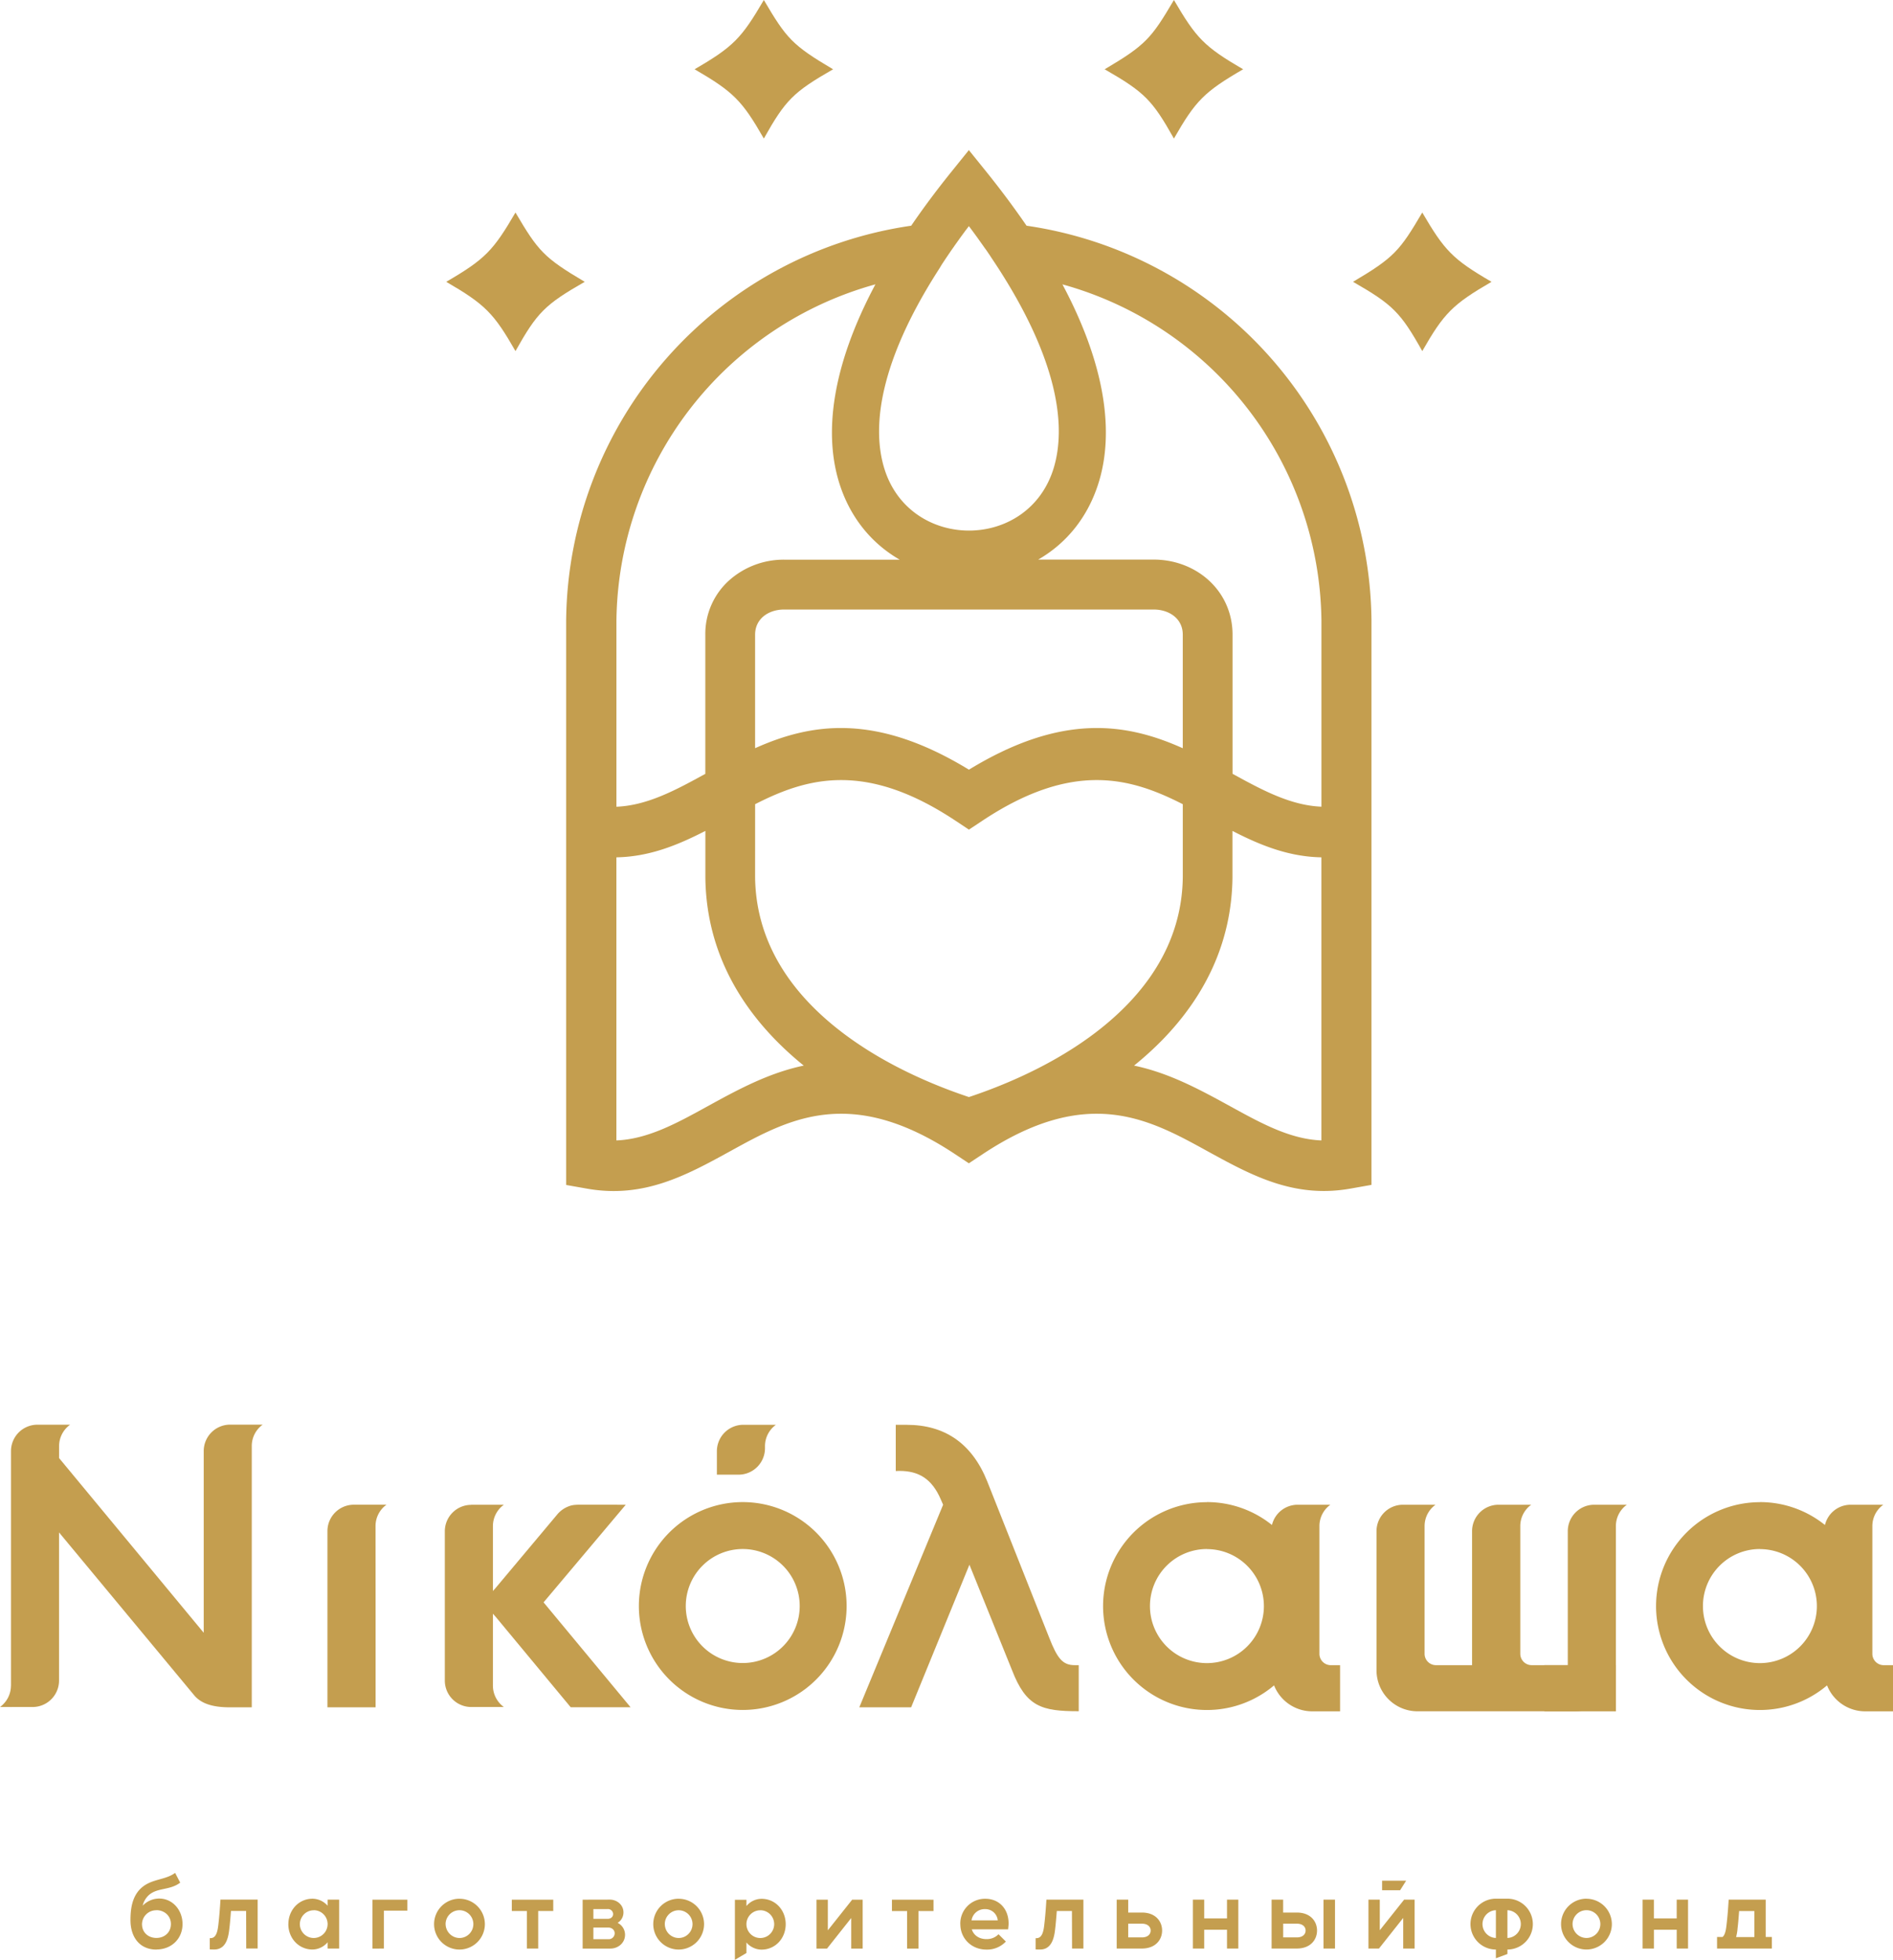 <?xml version="1.0" encoding="UTF-8"?> <svg xmlns="http://www.w3.org/2000/svg" viewBox="0 0 1080 1117.51"><defs><style>.cls-1,.cls-2{fill:#c49e4f;}.cls-1{fill-rule:evenodd;}</style></defs><g id="Слой_2" data-name="Слой 2"><g id="Слой_1-2" data-name="Слой 1"><path class="cls-1" d="M519.83,973.49l33.25-81.3,24.25,60c8.09,21,16.86,23.55,38.11,23.55V949.47h-2.31c-6.93,0-9.93-3.93-14.55-15.71l-35.31-89c-8.77-21.94-24.48-32.33-45.95-32.33-2,0-4.17,0-6.27,0v26.34c.68,0,1.38-.06,2.11-.06,10.85,0,18.47,4.39,23.55,16.17l1.36,3.12L490.26,973.49Z"></path><path class="cls-1" d="M423.75,856.49a59.26,59.26,0,1,1-59.26,59.26,59.26,59.26,0,0,1,59.26-59.26m0,26.76a32.5,32.5,0,1,1-32.5,32.5A32.5,32.5,0,0,1,423.75,883.25Z"></path><path class="cls-1" d="M1004.06,856.49a59.06,59.06,0,0,1,37.11,13.06A15.08,15.08,0,0,1,1055.78,858h18.68a15,15,0,0,0-6.24,12.17V943a6.5,6.5,0,0,0,6.47,6.48H1080v26.32h-15.9A23.42,23.42,0,0,1,1042.37,961a59.25,59.25,0,1,1-38.31-104.46m0,26.76a32.5,32.5,0,1,1-32.49,32.5A32.49,32.49,0,0,1,1004.06,883.25Z"></path><path class="cls-1" d="M268.78,858h18.68a15.07,15.07,0,0,0-6.24,12.18v37l1.66-1.87,34.95-41.66a15.7,15.7,0,0,1,5.85-4.44c2-.86,3.43-1.23,7.21-1.23h1.75L357,858l-46.88,55.66,49.65,59.82H325.61L282.88,922l-1.66-1.85v41a15.07,15.07,0,0,0,6.24,12.18H268.78a15.08,15.08,0,0,1-15-15V873.06a15.08,15.08,0,0,1,15-15"></path><path class="cls-1" d="M214.28,923.91v49.58H186.81V872.84h0a15.07,15.07,0,0,1,15-14.86h18.68a15,15,0,0,0-6.24,12.17Z"></path><path class="cls-1" d="M6.24,961.15A15.07,15.07,0,0,1,0,973.33H6.24v.16l.14-.16h12.3a15.08,15.08,0,0,0,15-15V873.78l77.14,92.9c4.1,4.9,10.84,6.64,18.9,6.81h13.92v-149a15,15,0,0,1,6.24-12.17H131.23a15.07,15.07,0,0,0-15,15V931L33.71,831.39v-6.86A15.06,15.06,0,0,1,40,812.36H21.27a15.07,15.07,0,0,0-15,15V961.15Z"></path><path class="cls-1" d="M421.45,840.84H409V827.41a15.08,15.08,0,0,1,15-15h18.68a15.06,15.06,0,0,0-6.24,12.17v1.27a15.08,15.08,0,0,1-15,15"></path><path class="cls-1" d="M688.57,856.49a59.06,59.06,0,0,1,37.11,13.06A15.08,15.08,0,0,1,740.29,858H759a15,15,0,0,0-6.24,12.17V943a6.5,6.5,0,0,0,6.47,6.48h5.31v26.32h-15.9A23.42,23.42,0,0,1,726.88,961a59.25,59.25,0,1,1-38.31-104.46m0,26.76a32.5,32.5,0,1,1-32.49,32.5A32.49,32.49,0,0,1,688.57,883.25Z"></path><path class="cls-1" d="M800.36,858H819a15,15,0,0,0-6.24,12.17V943a6.49,6.49,0,0,0,6.47,6.47h20.62V873a15.08,15.08,0,0,1,15-15H873.6a15,15,0,0,0-6.24,12.17V943a6.5,6.5,0,0,0,6.48,6.47h20.62V873a15.07,15.07,0,0,1,15-15h18.68a15,15,0,0,0-6.24,12.17v82.27a23.4,23.4,0,0,1-23.34,23.34H808.68a23.41,23.41,0,0,1-23.35-23.34V873a15.07,15.07,0,0,1,15-15"></path><rect class="cls-2" x="881.07" y="949.47" width="40.86" height="26.33"></rect><path class="cls-2" d="M991.32,1099.54c.39-3.23.61-6.35.89-9.86h8.69v14.82H990.48a25.86,25.86,0,0,0,.84-5m-5.13,11.54h24.69v-6.58h-3.51v-21.29H986.25c-.34,5.36-.62,9.2-1.23,14.44-.28,2.34-.67,5.57-2.28,6.85h-3.12v6.58Zm-42.58,0v-10.7h13v10.7h6.46v-27.87H956.6v10.7h-13v-10.7h-6.46v27.87Zm-46.42-13.93a7.92,7.92,0,1,1,7.91,7.91A7.95,7.95,0,0,1,897.19,1097.15Zm7.91-14.49a14.49,14.49,0,1,0,14.5,14.49A14.49,14.49,0,0,0,905.1,1082.66Zm-51.66,6.57v15.83a7.92,7.92,0,0,1,0-15.83Zm6.58,0a7.92,7.92,0,0,1,0,15.83Zm-6.58,22.41v5l6.58-2.43v-2.56a14.49,14.49,0,0,0,0-29h-6.58a14.49,14.49,0,0,0,0,29Zm-46.36-28.43h-6l-13.88,17.45v-17.45h-6.46v27.87h6l13.82-17.44v17.44h6.52Zm-75,13.71h7.8c3.51,0,5,1.95,5,3.9s-1.45,3.91-5,3.91h-7.8Zm23,14.16h6.57v-27.87h-6.57Zm-29.6-27.87v27.87h14.38c7.92,0,11.54-5.13,11.54-10.26s-3.62-10.25-11.54-10.25h-7.8v-7.36Zm-38.45,27.87v-10.7h13v10.7h6.46v-27.87h-6.46v10.7h-13v-10.7h-6.46v27.87Zm-43.36-14.16h7.81c3.51,0,5,1.95,5,3.9s-1.45,3.91-5,3.91h-7.81Zm7.81,14.16c7.91,0,11.53-5.13,11.53-10.26s-3.62-10.25-11.53-10.25h-7.81v-7.36h-6.57v27.87Zm-60.64-5.91v6.41c1,.06,1.84.06,2.57.06,6,0,7.8-5.46,8.47-10.76.5-4,.72-7.19,1.06-11.2h8.63l.06,21.4h6.47v-27.87H597c-.34,5.36-.62,9.2-1.23,14.44-.39,3.45-1.17,7.52-4.4,7.52ZM562,1088.57a7.09,7.09,0,0,1,7.24,6.4H554.29A7.54,7.54,0,0,1,562,1088.57Zm-14.1,8.58c0,8.19,6.41,14.49,14.82,14.49a14.64,14.64,0,0,0,11.15-4.58l-4.18-4.17a9.27,9.27,0,0,1-6.91,2.78c-4.13,0-7.25-2.12-8.36-5.57h20.73c.11-1.11.28-2.28.28-3.34,0-8.31-5.41-14.1-13.32-14.1A14.09,14.09,0,0,0,547.88,1097.15Zm-30.37-7.47v21.4H524v-21.4h8.58v-6.47H508.87v6.47Zm-25.36-6.47h-6l-13.87,17.45v-17.45h-6.47v27.87h6l13.82-17.44v17.44h6.52Zm-58.4,6a7.92,7.92,0,1,1-7.92,7.92A7.95,7.95,0,0,1,433.75,1089.23Zm-14.49,28.28,6.57-3.89v-6a11.5,11.5,0,0,0,8.58,4.07c8,0,13.83-6.52,13.83-14.49s-5.8-14.49-13.83-14.49a11.37,11.37,0,0,0-8.58,4.12v-3.57h-6.57Zm-40-20.36a7.91,7.91,0,1,1,7.91,7.91A7.95,7.95,0,0,1,379.3,1097.15Zm7.91-14.49a14.49,14.49,0,1,0,14.49,14.49A14.49,14.49,0,0,0,387.21,1082.66Zm-40.62,5.91a2.92,2.92,0,0,1,3.23,2.84c0,1.39-1.06,2.73-3.18,2.73h-8.08v-5.57Zm.39,10.53c2.5,0,3.73,1.67,3.73,3.29a3.39,3.39,0,0,1-3.73,3.34h-8.42v-6.63Zm-14.55-15.89v27.87h15.83c4.57,0,8.36-3.35,8.36-7.8a7.57,7.57,0,0,0-4.24-6.86,6.9,6.9,0,0,0,3.34-6c0-4.12-3.56-7.25-7.85-7.25Zm-31.82,6.47v21.4h6.46v-21.4h8.59v-6.47H292v6.47Zm-46.37,7.47a7.92,7.92,0,1,1,7.92,7.91A8,8,0,0,1,254.24,1097.15Zm7.92-14.49a14.49,14.49,0,1,0,14.49,14.49A14.49,14.49,0,0,0,262.16,1082.66Zm-49.66.55v27.87H219v-21.62h13.38v-6.25Zm-33.49,6a7.92,7.92,0,1,1-7.92,7.92A7.95,7.95,0,0,1,179,1089.23Zm-14.49,7.92c0,8,5.85,14.49,13.82,14.49a11.35,11.35,0,0,0,8.58-4.13v3.57h6.58v-27.87h-6.58v3.46a11.66,11.66,0,0,0-8.58-4C170.37,1082.66,164.52,1089.18,164.52,1097.15Zm-44.81,8v6.41c1,.06,1.84.06,2.56.06,6,0,7.81-5.46,8.47-10.76.51-4,.73-7.19,1.06-11.2h8.64l.06,21.4H147v-27.87H125.78c-.33,5.36-.61,9.2-1.22,14.44-.39,3.45-1.17,7.52-4.4,7.52Zm-30.43-15.94c4.4,0,8.25,3.12,8.25,7.92s-3.68,7.91-8.25,7.91-8.24-3-8.24-7.91A8.05,8.05,0,0,1,89.28,1089.23Zm0,22.41c8.59,0,14.88-6.13,14.88-14.49,0-8.14-5.85-14.66-13.48-14.55a13.12,13.12,0,0,0-9.26,4.07,11.86,11.86,0,0,1,3.63-6.13c5-4.29,11.81-2.51,17.78-7l-2.9-5.57c-5.74,4.28-13.6,3.23-19.56,8.85-5.3,5-5.91,12.6-5.91,18.12C74.46,1104.61,79.7,1111.64,89.28,1111.64Z"></path><path class="cls-2" d="M402.41,473.79c-15.88,8.17-32,14.72-50.74,15.06V650.27c17.89-.72,34.44-9.81,51.54-19.21,17.25-9.48,35-19.21,55.35-23.46a186.34,186.34,0,0,1-16.41-14.93c-23.53-24.25-39.3-54.76-39.72-92.31V473.79ZM647,607.6c20.38,4.25,38.1,14,55.35,23.46s33.66,18.49,51.54,19.21V488.85c-18.7-.34-34.86-6.89-50.74-15.06v26.57c-.42,37.55-16.19,68.06-39.72,92.31A186.34,186.34,0,0,1,647,607.6Zm27.8-181V361.88c0-9.3-7.94-14.33-16.59-14.33H447.33c-8.65,0-16.53,5.07-16.53,14.37l0,64.7c31.91-14.28,68.7-20.28,122,12.25C606.06,406.33,642.86,412.35,674.78,426.63Zm-244,73.51c.33,29.28,12.92,53.38,31.72,72.74,23.94,24.66,57.94,41.91,90.28,52.69,32.35-10.78,66.35-28,90.29-52.69,18.8-19.36,31.39-43.46,31.72-72.74V458.56c-29.43-15-62.7-24.78-114.09,9.25l-7.92,5.24-7.91-5.24c-51.38-34-84.64-24.27-114.08-9.26Zm122-371.21c-.65.87-1.31,1.75-2,2.62l-.24.33-.08.1-1.9,2.6-.17.22-.15.21-1.81,2.53,0,0-.09.12-.06.09-1.67,2.34-.29.43,0,0-.28.4-1.41,2-.6.88,0,0-.28.42-.85,1.24h0l-.28.42-.28.41-.28.42-.28.41-.53.8,0,0-.28.42-.55.82-.27.41-.27.41-.27.41-.27.41L536,153l0,0-.26.4-.26.41-.77,1.21-.26.4-.25.41c-31.28,49.45-37.21,86.22-29.8,110.91,7.16,23.86,27.79,35.79,48.43,35.79S594,290.6,601.2,266.74c7.41-24.69,1.48-61.46-29.8-110.91l-.25-.41-.26-.4-.77-1.21-.26-.41-.26-.4,0,0-1.31-2-.27-.41-.27-.41-.27-.41-.27-.41-.55-.82-.28-.42,0,0-.53-.8-.28-.41-.28-.42L565,146l-.28-.42h0l-.85-1.24-.28-.42,0,0-.55-.8-.29-.43L561.51,141l-.28-.4,0,0-.29-.43-1.67-2.34-.06-.09-.09-.12,0,0L557.26,135l-.16-.21-.16-.22c-.62-.86-1.26-1.73-1.9-2.6l-.08-.1-.24-.33C554.08,130.68,553.42,129.8,552.76,128.93Zm53.32,33.2c25.36,47.54,29.1,85.11,20.93,112.3-6.23,20.76-19,35.64-34.72,44.67H658.2c24.39,0,45,17.8,45,42.86l0,79.28c16.82,9.24,33.12,18.05,50.71,18.76V353.72A201.36,201.36,0,0,0,606.08,162.13ZM478.52,274.44c-8.16-27.2-4.43-64.77,20.93-112.31A201.36,201.36,0,0,0,351.69,353.72V460c17.6-.71,33.9-9.52,50.71-18.76l0-79.3v0a41,41,0,0,1,13.23-30.68,46.75,46.75,0,0,1,31.75-12.14h65.91C497.56,310.07,484.75,295.19,478.52,274.44Zm210,381.76c-33.1-18.2-68.31-37.55-127.84,1.87l-7.92,5.24-7.91-5.24C485.33,618.65,450.11,638,417,656.2c-25.36,13.93-49.71,27.31-82.13,21.56L323,675.66v-12l0-310v-.11A229.77,229.77,0,0,1,519.86,128.7c6.63-9.7,14.07-19.73,22.42-30.11l10.48-13,10.49,13C571.6,109,579,119,585.67,128.7A229.77,229.77,0,0,1,782.46,353.5v.11l0,310v12l-11.85,2.1C738.23,683.51,713.88,670.13,688.52,656.2Z"></path><path class="cls-1" d="M435.79,0c12.91,21.92,16.14,25.7,39.5,39.51C452.6,52.53,448.14,57,435.79,79c-12.36-21.58-17.27-26.6-39.51-39.51C418.53,26.6,423.09,21.69,435.79,0M811.44,121.18c-12.92,21.92-16.14,25.7-39.51,39.51,22.69,13,27.16,17.48,39.51,39.51,12.35-21.58,17.27-26.6,39.51-39.51C828.7,147.77,824.14,142.87,811.44,121.18ZM669.75,0c-12.92,21.92-16.14,25.7-39.51,39.51C652.93,52.53,657.39,57,669.75,79c12.35-21.58,17.27-26.6,39.5-39.51C687,26.6,682.44,21.69,669.75,0ZM294.09,121.18c12.92,21.92,16.14,25.7,39.51,39.51-22.69,13-27.15,17.48-39.51,39.51-12.35-21.58-17.27-26.6-39.51-39.51C276.83,147.77,281.4,142.87,294.09,121.18Z"></path><polygon class="cls-1" points="788.52 1072.37 802.23 1072.37 798.8 1077.81 788.52 1077.81 788.52 1072.37"></polygon></g></g></svg> 